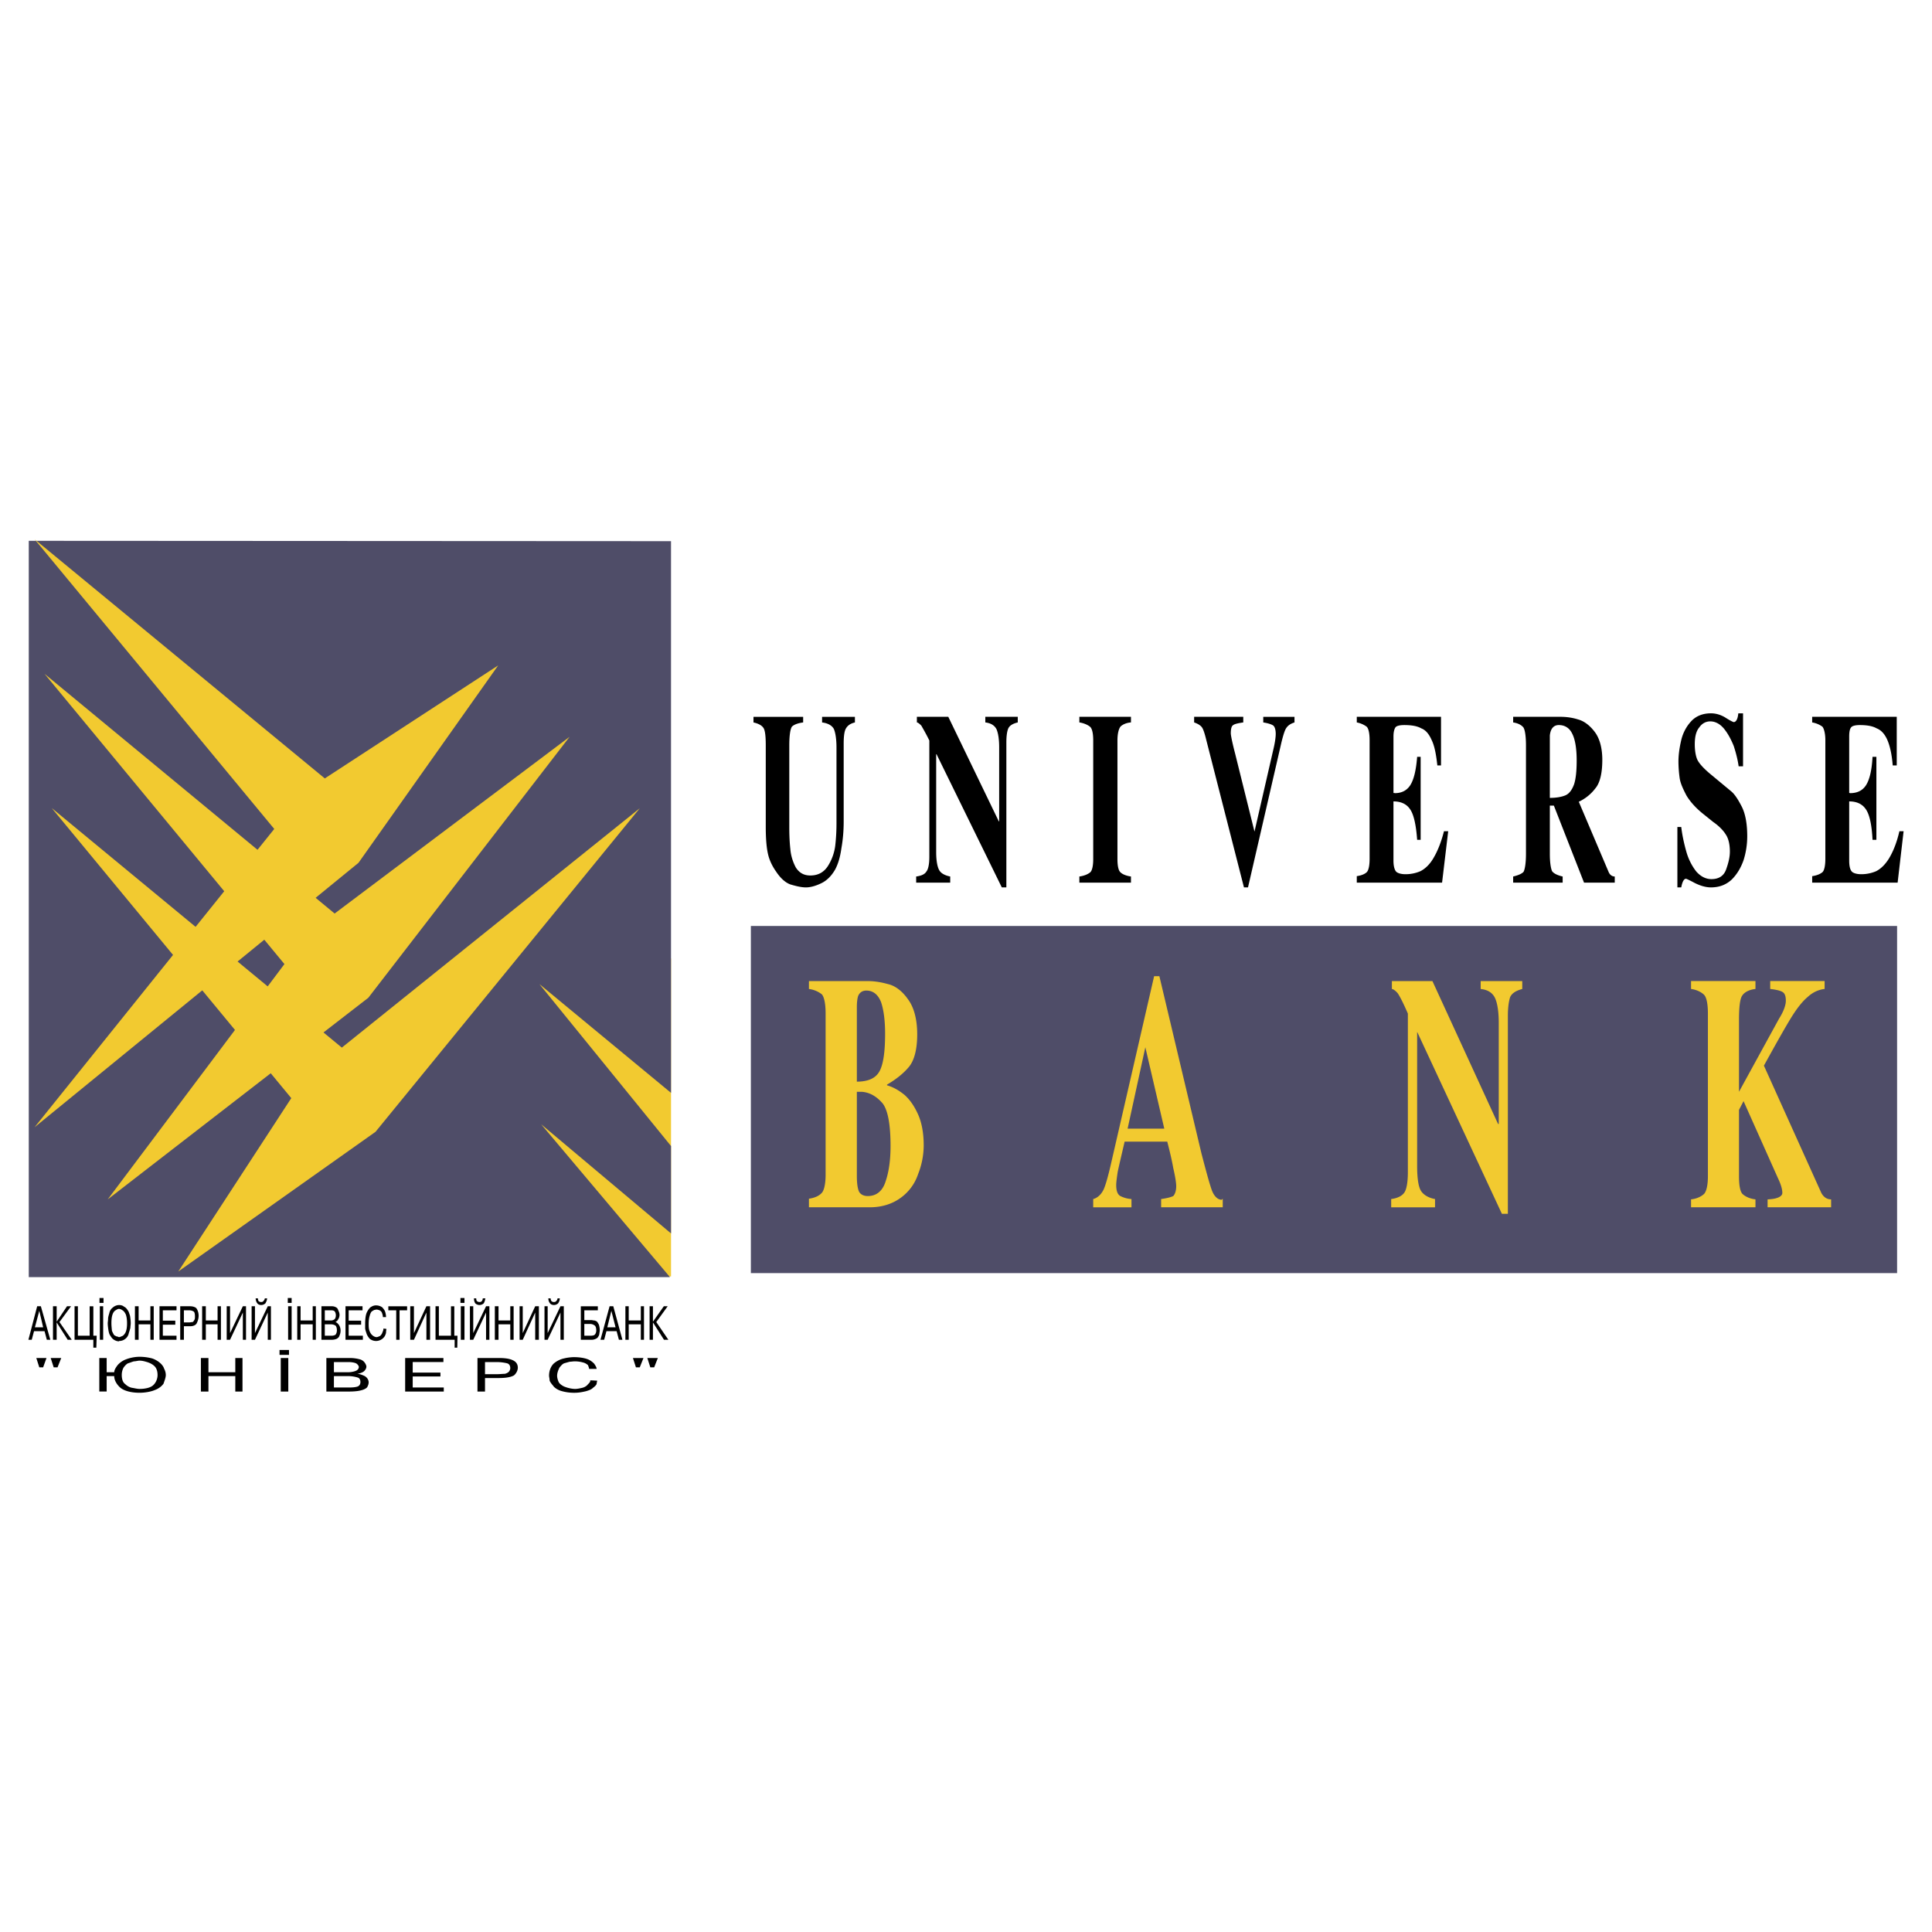 <svg xmlns="http://www.w3.org/2000/svg" width="2500" height="2500" viewBox="0 0 192.756 192.756"><g fill-rule="evenodd" clip-rule="evenodd"><path fill="#fff" d="M0 0h192.756v192.756H0V0z"/><path fill="#f2ca30" d="M51.961 95.625h14.987v31.725H51.961V95.625z"/><path fill="#4f4d68" d="M53.817 98.182l13.131 10.853V53.992L2.87 53.957v73.463h63.973l-12.851-15.25 12.956 10.889v-8.719L53.817 98.182z"/><path fill="#f2ca30" d="M37.465 112.922l26.366-32.283-29.727 23.881L5.163 80.621l23.898 28.94-11.274 17.298 19.678-13.937z"/><path fill="#f2ca30" d="M35.767 86.083L3.448 112.467l23.915-29.762L3.448 53.799l28.957 23.864 17.298-11.275-13.936 19.695z"/><path fill="#f2ca30" d="M36.747 99.547l20.081-26.034-23.442 17.63L4.445 67.228l23.933 28.958-17.63 23.476 25.999-20.115z"/><path d="M85.295 71.517v.561c-.438.104-.718.297-.893.595-.158.263-.228.771-.228 1.523v7.791c0 .858-.07 1.768-.228 2.644-.123.893-.333 1.576-.613 2.101-.333.596-.788 1.086-1.348 1.366-.525.262-1.086.438-1.576.438s-1.016-.14-1.558-.298c-.525-.192-1.016-.665-1.418-1.278-.35-.49-.648-1.085-.788-1.663-.158-.63-.245-1.541-.245-2.784v-8.141c0-.945-.07-1.541-.245-1.768-.157-.228-.49-.42-.98-.525v-.561h4.955v.561c-.56.07-.928.228-1.121.42-.157.228-.262.858-.262 1.873v8.211c0 .752.035 1.505.105 2.119.052.683.263 1.312.542 1.838.333.525.788.806 1.453.806.771 0 1.331-.315 1.733-.911a4.954 4.954 0 0 0 .753-2.066 19.91 19.91 0 0 0 .123-2.346v-7.458c0-.823-.105-1.471-.263-1.838-.192-.35-.596-.578-1.173-.647v-.561h3.275v-.002zm6.111 16.545v-.613c.525-.07.858-.228 1.016-.49.192-.228.298-.753.298-1.471V73.88c-.368-.753-.666-1.243-.788-1.47-.192-.21-.368-.333-.455-.333v-.561h3.134l5.042 10.435h.035v-7.388c0-.823-.105-1.436-.264-1.803-.174-.35-.525-.613-1.119-.683v-.561h3.238v.561c-.525.122-.822.333-.945.595-.123.28-.193.753-.193 1.401v14.461h-.455l-6.512-13.288h-.035v9.786c0 .841.123 1.471.297 1.769.158.315.561.543 1.103.647v.613h-3.397v.001zm21.43-.648v.648h-5.148v-.613c.49-.07.857-.228 1.086-.42.193-.175.297-.665.297-1.313V73.88c0-.7-.104-1.208-.332-1.383-.193-.158-.578-.35-1.051-.42v-.561h5.148v.561c-.455.035-.789.192-1.016.385-.193.21-.332.7-.332 1.418v11.835c0 .683.104 1.138.297 1.313.191.192.561.35 1.051.42v-.034zm16.316-15.897v.561c-.385.122-.648.297-.822.56-.158.228-.316.753-.49 1.471l-3.326 14.426h-.404l-3.764-14.724c-.156-.648-.314-1.121-.455-1.278-.123-.158-.385-.333-.752-.455v-.561h4.902v.561c-.508.07-.877.157-.998.262-.176.088-.246.385-.246.823 0 .193.141.911.438 2.049l1.926 7.756 1.84-8.019c.191-.771.279-1.366.279-1.733 0-.385-.088-.718-.264-.84-.156-.105-.508-.228-.98-.297v-.561h3.116v-.001zm6.215.561v-.561h8.404v4.85h-.367c-.123-1.12-.281-1.961-.578-2.556-.264-.595-.596-.98-1.016-1.138-.42-.245-1.016-.333-1.699-.333-.438 0-.717.07-.857.193-.123.14-.227.455-.227.945v5.637h.07c.033 0 .068.018.068.018.648 0 1.174-.245 1.523-.77.367-.561.596-1.506.701-2.854h.35v8.281h-.35c-.105-1.471-.334-2.521-.701-3.046-.35-.525-.91-.788-1.662-.788v5.918c0 .525.104.893.262 1.085.158.158.49.262.945.262.525 0 1.016-.104 1.471-.297.455-.228.928-.648 1.312-1.313.387-.648.754-1.523 1.051-2.679h.42l-.611 5.13h-8.51v-.648c.49-.07.84-.228 1.016-.42.158-.175.264-.63.264-1.313V73.846c0-.683-.105-1.173-.299-1.348a2.4 2.4 0 0 0-.98-.42zm25.737 15.336v.648h-3.064l-3.01-7.686h-.402v4.815c0 .893.104 1.47.227 1.733.176.228.525.403 1.051.525v.613h-4.938v-.613c.525-.122.91-.297 1.051-.49.123-.263.227-.858.227-1.768v-10.82c0-.945-.104-1.575-.262-1.803-.193-.228-.525-.42-1.016-.49v-.561h4.744c.525 0 1.139.07 1.734.263.594.157 1.172.595 1.662 1.243.49.647.754 1.61.754 2.784 0 1.313-.229 2.293-.684 2.836a4.414 4.414 0 0 1-1.662 1.348l2.975 7.003c.123.297.352.455.613.455v-.035zm-6.477-14.059v6.25c.682 0 1.207-.105 1.574-.263.385-.175.648-.561.842-1.086.174-.525.262-1.312.262-2.381 0-1.208-.158-2.136-.455-2.696-.264-.542-.719-.84-1.33-.84-.49 0-.824.333-.893 1.051v-.035zm19.275 3.099h-.438c-.088-.647-.264-1.331-.49-2.031-.264-.647-.578-1.243-.98-1.733-.385-.455-.842-.718-1.365-.718-.439 0-.824.21-1.086.596-.334.385-.455.98-.455 1.698 0 .647.105 1.208.262 1.541.193.385.613.84 1.209 1.348l2.152 1.786c.367.298.719.858 1.086 1.576.367.753.525 1.768.525 2.906a7.93 7.93 0 0 1-.367 2.398c-.264.753-.648 1.4-1.174 1.926-.561.525-1.242.788-2.084.788-.525 0-1.084-.175-1.609-.438-.525-.28-.824-.421-.875-.421-.211 0-.369.298-.475.858h-.385v-6.023h.385c.105.875.299 1.733.525 2.521.229.788.596 1.436.98 1.926.438.49.945.752 1.506.752.754 0 1.244-.333 1.471-.98.229-.647.369-1.208.369-1.768 0-.718-.141-1.313-.404-1.698-.244-.402-.682-.858-1.242-1.243l-.98-.788c-.754-.595-1.33-1.243-1.699-1.855-.35-.666-.611-1.243-.682-1.733a12.552 12.552 0 0 1-.123-1.646c0-.648.088-1.331.262-2.083.158-.735.51-1.418.998-1.943.475-.525 1.156-.805 1.979-.805.455 0 .945.123 1.436.42.457.297.789.455.842.455.227 0 .402-.298.455-.875h.473v5.286h-.002zm6.899-4.376v-.561h8.438v4.85h-.402c-.088-1.12-.281-1.961-.543-2.556s-.631-.98-1.051-1.138c-.42-.245-1.016-.333-1.697-.333-.402 0-.701.07-.824.193-.156.14-.227.455-.227.945v5.637h.035c.035 0 .053.018.053.018.699 0 1.225-.245 1.576-.77.367-.561.594-1.506.664-2.854h.385v8.281h-.385c-.07-1.471-.297-2.521-.664-3.046-.352-.525-.912-.788-1.664-.788v5.918c0 .525.088.893.262 1.085.158.158.49.262.945.262.525 0 1.016-.104 1.471-.297.455-.228.912-.648 1.314-1.313.385-.648.752-1.523 1.016-2.679h.42l-.596 5.13h-8.525v-.648c.49-.07.84-.228 1.049-.42.158-.175.264-.63.264-1.313V73.846c0-.683-.141-1.173-.297-1.348a2.399 2.399 0 0 0-1.017-.42z"/><path fill="#4f4d68" d="M74.914 92.386h114.359v34.63H74.914v-34.63z"/><path d="M80.708 120.451v-.857c.631-.088 1.051-.316 1.278-.578.228-.229.385-.893.385-1.803v-16.125c0-.98-.158-1.664-.385-1.891a2.602 2.602 0 0 0-1.278-.525v-.789h5.865c.648 0 1.331.105 2.013.299.718.158 1.418.682 1.996 1.506.595.787.928 1.996.928 3.5 0 1.523-.298 2.645-.858 3.293-.56.664-1.313 1.242-2.153 1.732v.07c.578.158 1.173.49 1.733.945.561.49 1.015 1.174 1.366 1.961.368.822.56 1.873.56 3.082a7.82 7.82 0 0 1-.56 2.871 4.763 4.763 0 0 1-1.733 2.363c-.788.578-1.821.945-3.064.945h-6.093v.001zm4.78-20.012v7.477c1.138 0 1.891-.352 2.258-1.033.386-.701.561-1.961.561-3.764 0-1.279-.14-2.365-.403-3.135-.297-.752-.788-1.156-1.47-1.156-.386 0-.683.193-.823.561-.053.158-.123.525-.123 1.086v-.036zm0 8.493v8.385c0 .719.07 1.262.228 1.594.158.264.455.42.858.42.875 0 1.488-.508 1.786-1.471.332-.98.49-2.152.49-3.52 0-2.135-.263-3.57-.788-4.254-.543-.629-1.208-1.084-2.049-1.154h-.525zm27.014 3.675h3.66l-1.891-8.123-1.769 8.123zm9.49 6.987v.857h-6.145v-.822c.611-.088.996-.193 1.207-.299.158-.156.297-.508.297-.98 0-.35-.104-.998-.297-1.82-.141-.822-.367-1.732-.596-2.627h-4.254c-.314 1.35-.561 2.4-.684 2.977-.104.666-.156 1.121-.156 1.35 0 .559.123.91.385 1.084a2.91 2.91 0 0 0 1.139.316v.822h-3.818v-.822c.455-.123.824-.49 1.051-.98.229-.525.49-1.506.807-2.906l4.219-18.348h.525l4.184 17.629c.473 1.82.822 3.1 1.051 3.729.229.613.596.945.98.945l.105-.105zm16.807.857v-.822c.648-.088 1.086-.316 1.312-.648.229-.332.352-1.051.352-2.031v-15.826c-.455-1.051-.807-1.734-1.016-2.031-.229-.264-.455-.42-.578-.42v-.789h4.045l6.547 14.252h.07v-10.102c0-1.104-.141-1.961-.367-2.451-.229-.49-.684-.84-1.436-.91v-.789h4.148v.789c-.613.156-1.033.42-1.207.805-.123.367-.229.998-.229 1.873v19.75h-.596l-8.438-18.121h-.018v13.357c0 1.174.123 2.014.35 2.416.229.422.754.754 1.436.877v.822h-4.375v-.001zm43.892-.789v.789h-6.338v-.789c.98-.033 1.471-.297 1.471-.646 0-.402-.176-.928-.438-1.471l-3.432-7.686-.455.875v6.617c0 .877.104 1.488.332 1.752.227.227.684.49 1.312.559v.789h-6.426v-.789c.631-.068 1.086-.332 1.314-.559.227-.264.367-.875.367-1.752v-16.229c0-.98-.141-1.646-.402-1.891-.264-.246-.719-.49-1.279-.561v-.789h6.426v.789c-.629.07-1.086.314-1.312.648-.229.297-.332 1.154-.332 2.416v7.195l3.99-7.283c.455-.719.684-1.35.684-1.805 0-.42-.088-.682-.262-.822-.193-.158-.648-.279-1.297-.35v-.789h5.428v.789c-.631.07-1.209.35-1.697.805-.525.438-1.086 1.156-1.646 2.066s-1.471 2.521-2.713 4.779l5.725 12.693c.227.424.56.65.98.65z" fill="#f2ca30"/><path d="M3.395 132.811l-.228.859h-.333l.875-3.344h.368l.945 3.344h-.35l-.228-.859H3.395zm.087-.385h.823l-.385-1.645-.438 1.645zm2.171-.561l1.033-1.539h.402L5.934 131.9l1.225 1.77h-.403l-1.103-1.734v1.734h-.367v-3.344h.368v1.539h-.001zm2.119 1.401h1.173v-2.939h.368v2.939h.333l-.035 1.191h-.299v-.787H7.439v-3.344h.333v2.94zm2.188-2.94h.333v3.344H9.96v-3.344zm-.035-.334v-.49h.403v.49h-.403zm1.944 3.834a.916.916 0 0 1-.49-.156c-.14-.07-.263-.229-.368-.404-.105-.121-.158-.35-.192-.541-.035-.246-.07-.49-.07-.701 0-.123.035-.279.035-.455 0-.158.07-.385.123-.561a.879.879 0 0 1 .333-.543.989.989 0 0 1 .63-.262c.192 0 .385.053.49.156.158.07.28.193.385.369.105.123.158.35.228.543.035.227.07.49.07.752 0 .141-.035.297-.035.455a8.084 8.084 0 0 1-.157.525.916.916 0 0 1-.333.561.965.965 0 0 1-.648.227v.035h-.001zm0-.42c.088 0 .228-.07.315-.105.105-.035.228-.156.333-.35.105-.209.158-.525.158-.928 0-.385-.053-.684-.123-.875-.105-.229-.228-.367-.333-.42a.623.623 0 0 0-.35-.141c-.105 0-.228.07-.333.141-.104.053-.228.191-.297.385-.087.227-.123.525-.123.91 0 .262.035.561.053.754.07.174.175.367.228.438.105.051.21.121.245.121.087 0 .191.07.227.07zm1.961-1.277v1.541h-.368v-3.344h.368v1.418h1.173v-1.418h.333v3.344h-.333v-1.541H13.83zm2.416-.367h1.243v.402h-1.243v1.102h1.365v.404h-1.698v-3.344h1.698v.402h-1.365v1.034zm1.733-1.436h.98c.262 0 .49.068.63.191.123.176.228.438.228.754 0 .297-.104.594-.21.787-.122.176-.35.262-.647.262h-.613v1.35h-.367v-3.344h-.001zm.367.403v1.207h.543c.105 0 .228-.035.333-.035.07-.035.123-.139.158-.191.07-.105.07-.229.07-.369 0-.227-.035-.42-.123-.488a.81.81 0 0 0-.438-.123h-.543v-.001zm2.189 1.4v1.541h-.368v-3.344h.368v1.418h1.173v-1.418h.333v3.344h-.333v-1.541h-1.173zm2.416.875l1.278-2.678h.315v3.344h-.315v-2.715l-1.278 2.715h-.333v-3.344h.333v2.678zm2.486 0l1.278-2.678h.315v3.344h-.315v-2.715l-1.278 2.715h-.333v-3.344h.333v2.678zm.07-3.467h.228c0 .176.052.264.087.299.07.033.14.068.228.068.105 0 .21-.035.228-.104a.36.36 0 0 0 .14-.264h.228c0 .211-.105.367-.157.49a.623.623 0 0 1-.438.176c-.158 0-.315-.07-.385-.176a.846.846 0 0 1-.159-.489zm3.239.789h.35v3.344h-.35v-3.344zm-.035-.334v-.49h.385v.49h-.385zm1.278 2.137v1.541h-.333v-3.344h.333v1.418h1.208v-1.418h.315v3.344h-.315v-1.541h-1.208zm2.083-1.803h1.051c.192 0 .35.068.455.139.105.053.158.229.192.316.07.139.105.297.105.402a.83.83 0 0 1-.14.455.574.574 0 0 1-.28.262c.087 0 .228.123.315.229.105.123.21.35.21.613 0 .174-.035.367-.105.49-.035.174-.157.262-.263.332a1.22 1.22 0 0 1-.525.105h-1.016v-3.343h.001zm.333.403v1.016h.613c.21 0 .368-.105.402-.176.053-.07.088-.193.088-.35 0-.105-.035-.264-.088-.334-.035-.104-.192-.156-.368-.156h-.647zm0 1.4v1.137h.647a.855.855 0 0 0 .403-.086c.087-.07.157-.264.157-.455 0-.246-.07-.404-.14-.473a.847.847 0 0 0-.42-.123h-.647zm2.381-.367h1.243v.402h-1.243v1.102h1.418v.404h-1.733v-3.344h1.698v.402h-1.383v1.034zm3.467.787l.297.035c0 .07-.035.227-.035.332 0 .158-.087.299-.122.385a1.04 1.04 0 0 1-.858.49c-.263 0-.455-.086-.612-.191-.14-.123-.263-.334-.333-.49-.07-.229-.158-.455-.158-.596v-.42c0-.525.053-.945.193-1.209.158-.297.298-.455.455-.525a.817.817 0 0 1 .455-.121c.228 0 .455.088.595.191.123.123.263.316.298.455.053.158.087.352.087.525H38.2c0-.139-.035-.262-.07-.367a.477.477 0 0 0-.228-.297.81.81 0 0 0-.368-.088c-.035 0-.123.035-.192.035-.07.035-.158.088-.263.158-.07.068-.157.262-.192.42-.07.209-.105.49-.105.822 0 .191 0 .455.07.648.07.209.192.402.298.473.087.086.262.191.42.191.105 0 .228-.07.333-.105a.81.81 0 0 0 .228-.297c.035-.123.123-.262.123-.42v-.034h-.001zm1.278-1.82h-.788v-.402h1.874v.402h-.753v2.941h-.333v-2.941zm1.768 2.275l1.243-2.678h.368v3.344h-.368v-2.715l-1.243 2.715h-.368v-3.344h.368v2.678zm2.486.262h1.208v-2.939h.333v2.939h.315l-.018 1.191h-.263v-.787h-1.908v-3.344h.333v2.94zm2.189-2.94h.368v3.344h-.368v-3.344zm-.036-.334v-.49h.403v.49h-.403zm1.278 3.012l1.278-2.678h.333v3.344h-.333v-2.715l-1.278 2.715h-.332v-3.344h.332v2.678zm.071-3.467h.228c0 .176.035.264.105.299a.408.408 0 0 0 .228.068c.087 0 .192-.035.228-.104a.4.4 0 0 0 .087-.264h.262a1.461 1.461 0 0 1-.157.49.613.613 0 0 1-.858 0 .959.959 0 0 1-.123-.489zm2.451 2.592v1.541h-.368v-3.344h.368v1.418h1.173v-1.418h.333v3.344h-.333v-1.541h-1.173zm2.416.875l1.243-2.678h.368v3.344h-.368v-2.715l-1.243 2.715h-.315v-3.344h.315v2.678zm2.486 0l1.278-2.678h.333v3.344h-.333v-2.715l-1.278 2.715h-.315v-3.344h.315v2.678zm.07-3.467h.228c0 .176.07.264.105.299a.408.408 0 0 0 .228.068c.087 0 .193-.035.228-.104a.345.345 0 0 0 .123-.264h.228c0 .211-.088.367-.158.49a.613.613 0 0 1-.42.176c-.175 0-.333-.07-.402-.176a.73.73 0 0 1-.16-.489zm3.589 1.192v.98h.735c.053 0 .158.035.245.035.07 0 .175.053.245.086.087.07.158.193.228.334.035.121.087.314.087.561 0 .121-.035.244-.053.42-.035.121-.14.332-.263.385a.955.955 0 0 1-.49.141h-1.085v-3.344h1.698v.402h-1.347zm0 1.365v1.172h.63c.158 0 .333-.033.385-.086.105-.07.175-.264.175-.438 0-.264-.07-.457-.175-.508a.735.735 0 0 0-.385-.141h-.63v.001zm2.206.717l-.228.859h-.367l.91-3.344h.368l.911 3.344h-.35l-.228-.859h-1.016zm.087-.385h.823l-.42-1.645-.403 1.645zm2.136-.297v1.541h-.332v-3.344h.332v1.418h1.208v-1.418h.315v3.344h-.315v-1.541h-1.208zm2.417-.264l1.085-1.539h.385l-1.138 1.574 1.208 1.77h-.438l-1.103-1.734v1.734h-.333v-3.344h.333v1.539h.001zM4.638 135.49l-.333.928H3.92l-.297-.928h1.015zm1.471 0l-.368.928h-.385l-.298-.928h1.051zm4.534 1.418h.753c0-.229.175-.49.333-.701.192-.227.49-.455.822-.576.351-.141.875-.264 1.366-.264s.893.07 1.243.158c.333.105.63.297.788.438.193.158.368.385.42.578.105.191.175.42.175.646 0 .264-.14.596-.227.859-.175.262-.525.525-.893.646-.315.141-.911.264-1.506.264-.84 0-1.523-.193-1.891-.49-.333-.281-.63-.719-.63-1.174h-.753v1.541h-.735v-3.344h.735v1.419zm3.274 1.664c.666 0 1.191-.158 1.418-.422.228-.227.385-.594.385-.963 0-.385-.105-.682-.297-.875-.228-.227-.525-.35-.753-.42s-.49-.141-.753-.141c-.158 0-.385.07-.542.07-.175.035-.403.141-.596.193-.157.07-.333.262-.455.438a1.566 1.566 0 0 0-.175.734c0 .402.105.736.333.895.228.227.49.35.718.385s.489.106.717.106zm6.88-1.279v1.541h-.753v-3.344h.753v1.418h2.679v-1.418h.718v3.344h-.718v-1.541h-2.679zm7.214-1.803h.753v3.344h-.753v-3.344zm-.123-.314v-.49h.945v.49h-.945zm4.675.314h2.398c.385 0 .718.07.98.141a.867.867 0 0 1 .455.332c.087.123.158.279.158.385 0 .193-.123.35-.228.455-.157.141-.455.229-.683.264.228 0 .525.121.753.227.228.141.385.367.385.631 0 .158-.07.35-.158.49-.14.158-.42.262-.665.314-.28.07-.683.105-1.138.105h-2.258v-3.344h.001zm.752.403v1.016h1.401c.402 0 .735-.105.857-.176.105-.053.228-.191.228-.35 0-.105-.123-.262-.228-.332-.122-.088-.455-.158-.823-.158h-1.435zm0 1.4v1.139h1.436c.368 0 .666-.018.893-.088s.315-.262.315-.455c0-.229-.088-.402-.28-.455a3.244 3.244 0 0 0-.928-.141h-1.436zm7.861-.35h2.767v.385h-2.767v1.104h3.099v.402h-3.852v-3.344h3.817v.402h-3.064v1.051zm6.461-1.453h2.206c.542 0 .998.07 1.295.209.368.158.525.422.525.754 0 .279-.158.578-.385.77-.298.176-.823.264-1.505.264h-1.384v1.348h-.752v-3.345zm.752.403v1.209h1.244c.228 0 .525-.035.718-.035a.855.855 0 0 0 .402-.193.59.59 0 0 0 .158-.367c0-.229-.087-.42-.315-.49a4.586 4.586 0 0 0-.963-.123h-1.244v-.001zm10.505 1.82l.683.035c0 .07-.052.229-.052.334-.07.156-.245.297-.368.385-.157.174-.455.262-.683.332-.298.07-.683.158-1.155.158a4.545 4.545 0 0 1-1.366-.193c-.367-.123-.647-.332-.753-.49-.192-.227-.367-.455-.367-.578 0-.139-.053-.332-.053-.438 0-.525.192-.945.455-1.207a2.362 2.362 0 0 1 1.051-.525c.35-.088.753-.123.98-.123.578 0 1.033.088 1.33.193.333.121.561.332.683.455.105.156.245.367.245.525h-.753c0-.123-.07-.264-.105-.369a1.088 1.088 0 0 0-.525-.279 2.934 2.934 0 0 0-.822-.105c-.123 0-.351.035-.456.035-.158.035-.385.105-.578.158-.175.07-.333.262-.473.438-.088.191-.228.49-.228.805 0 .193.07.455.175.666.123.191.42.385.648.455.228.088.63.193.98.193.228 0 .525-.07.683-.105.228-.053.403-.158.525-.281.105-.139.298-.262.298-.438v-.036h.001zm5.305-2.223l-.368.928h-.385l-.298-.928h1.051zm1.435 0l-.367.928h-.385l-.298-.928h1.05z"/></g></svg>